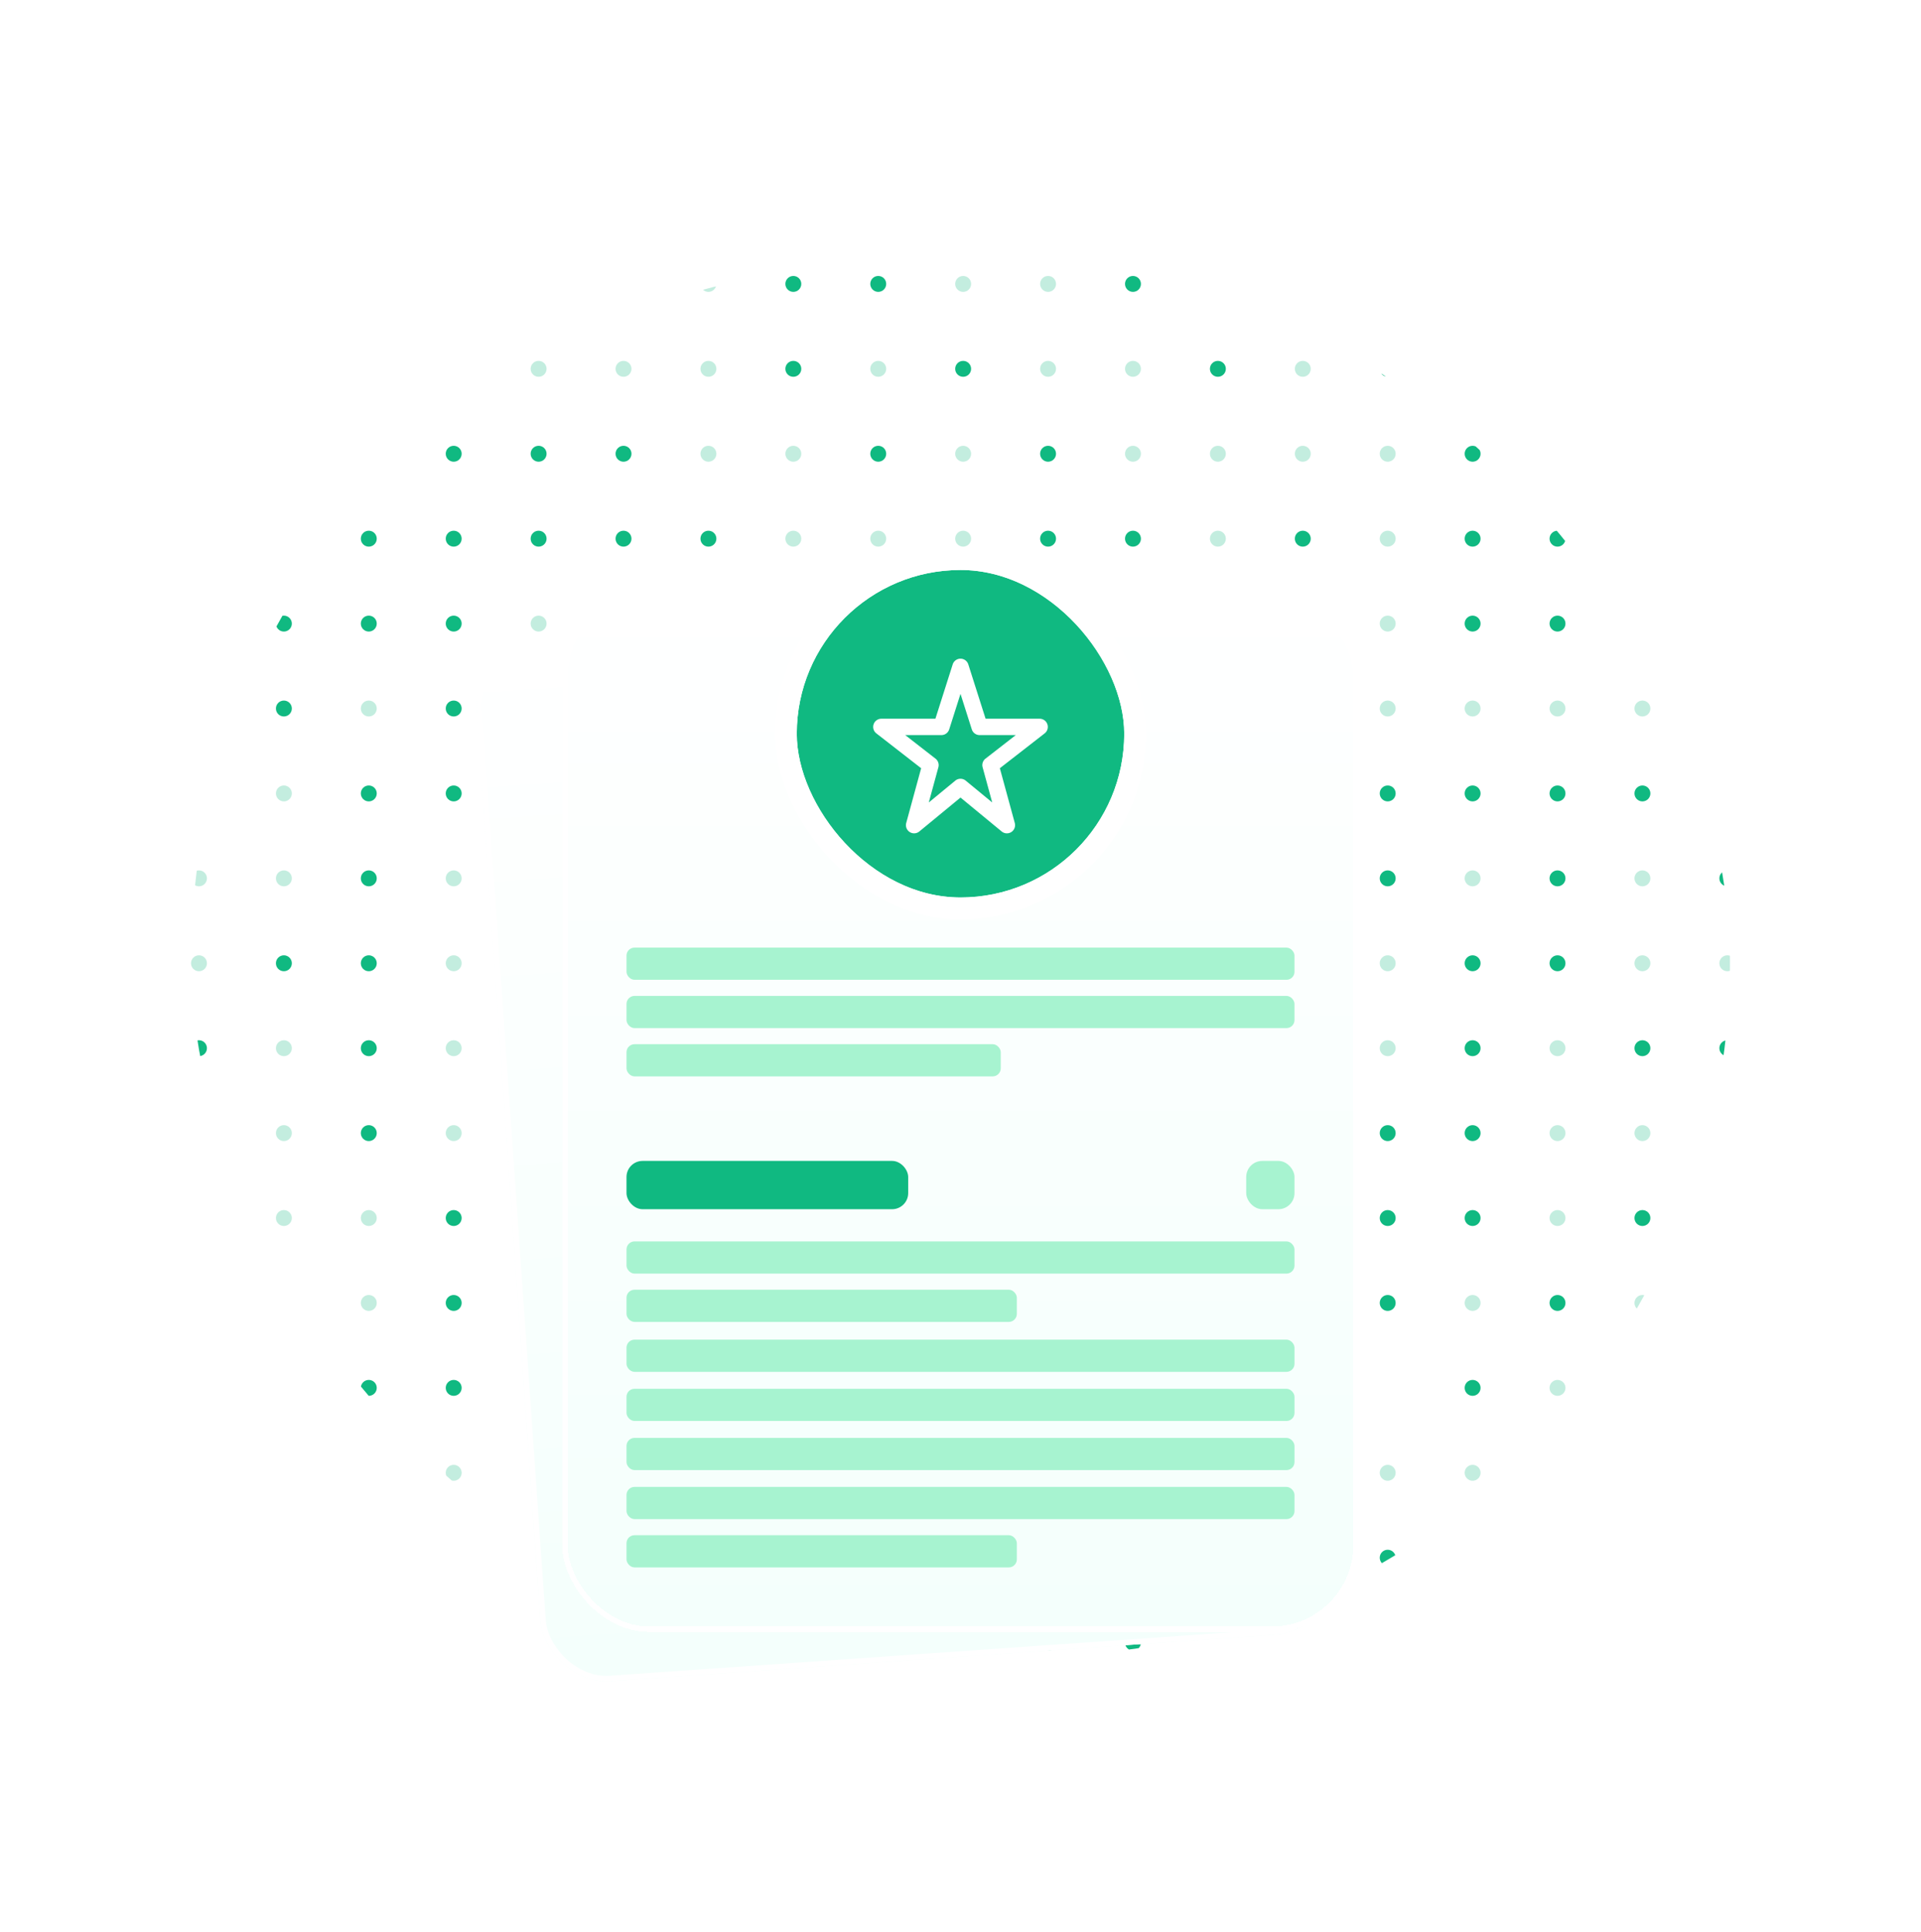 <svg xmlns="http://www.w3.org/2000/svg" width="352" height="354" fill="none"><g fill="#10B981" clip-path="url(#a)"><circle cx="36.459" cy="52.017" r="1.459"/><circle cx="36.459" cy="67.576" r="1.459" opacity=".25"/><circle cx="36.459" cy="83.134" r="1.459" opacity=".25"/><circle cx="36.459" cy="98.693" r="1.459"/><circle cx="36.459" cy="114.252" r="1.459"/><circle cx="36.459" cy="129.81" r="1.459"/><circle cx="36.459" cy="145.369" r="1.459"/><circle cx="36.459" cy="160.927" r="1.459" opacity=".25"/><circle cx="36.459" cy="176.486" r="1.459" opacity=".25"/><circle cx="36.459" cy="192.046" r="1.459"/><circle cx="36.459" cy="207.603" r="1.459" opacity=".25"/><circle cx="36.459" cy="223.162" r="1.459" opacity=".25"/><circle cx="36.459" cy="238.72" r="1.459"/><circle cx="36.459" cy="254.28" r="1.459"/><circle cx="36.459" cy="269.838" r="1.459" opacity=".25"/><circle cx="36.459" cy="285.396" r="1.459"/><circle cx="36.459" cy="300.955" r="1.459"/><circle cx="52.017" cy="52.017" r="1.459"/><circle cx="52.017" cy="67.576" r="1.459" opacity=".25"/><circle cx="52.017" cy="83.134" r="1.459"/><circle cx="52.017" cy="98.693" r="1.459"/><circle cx="52.017" cy="114.252" r="1.459"/><circle cx="52.017" cy="129.81" r="1.459"/><circle cx="52.017" cy="145.369" r="1.459" opacity=".25"/><circle cx="52.017" cy="160.927" r="1.459" opacity=".25"/><circle cx="52.017" cy="176.486" r="1.459"/><circle cx="52.017" cy="192.046" r="1.459" opacity=".25"/><circle cx="52.017" cy="207.603" r="1.459" opacity=".25"/><circle cx="52.017" cy="223.162" r="1.459" opacity=".25"/><circle cx="52.017" cy="238.72" r="1.459" opacity=".25"/><circle cx="52.017" cy="254.28" r="1.459"/><circle cx="52.017" cy="269.838" r="1.459" opacity=".25"/><circle cx="52.017" cy="285.396" r="1.459"/><circle cx="52.017" cy="300.955" r="1.459"/><circle cx="67.576" cy="52.017" r="1.459"/><circle cx="67.576" cy="67.576" r="1.459"/><circle cx="67.576" cy="83.134" r="1.459"/><circle cx="67.576" cy="98.693" r="1.459"/><circle cx="67.576" cy="114.252" r="1.459"/><circle cx="67.576" cy="129.81" r="1.459" opacity=".25"/><circle cx="67.576" cy="145.369" r="1.459"/><circle cx="67.576" cy="160.927" r="1.459"/><circle cx="67.576" cy="176.486" r="1.459"/><circle cx="67.576" cy="192.046" r="1.459"/><circle cx="67.576" cy="207.603" r="1.459"/><circle cx="67.576" cy="223.162" r="1.459" opacity=".25"/><circle cx="67.576" cy="238.72" r="1.459" opacity=".25"/><circle cx="67.576" cy="254.28" r="1.459"/><circle cx="67.576" cy="269.838" r="1.459" opacity=".25"/><circle cx="67.576" cy="285.396" r="1.459"/><circle cx="67.576" cy="300.955" r="1.459"/><circle cx="83.134" cy="52.017" r="1.459" opacity=".25"/><circle cx="83.134" cy="67.576" r="1.459" opacity=".25"/><circle cx="83.134" cy="83.134" r="1.459"/><circle cx="83.134" cy="98.693" r="1.459"/><circle cx="114.252" cy="129.81" r="1.459"/><circle cx="129.81" cy="114.252" r="1.459"/><circle cx="83.134" cy="114.252" r="1.459"/><circle cx="83.134" cy="129.81" r="1.459"/><circle cx="83.134" cy="145.369" r="1.459"/><circle cx="83.134" cy="160.927" r="1.459" opacity=".25"/><circle cx="83.134" cy="176.486" r="1.459" opacity=".25"/><circle cx="83.134" cy="192.046" r="1.459" opacity=".25"/><circle cx="83.134" cy="207.603" r="1.459" opacity=".25"/><circle cx="83.134" cy="223.162" r="1.459"/><circle cx="83.134" cy="238.72" r="1.459"/><circle cx="83.134" cy="254.28" r="1.459"/><circle cx="83.134" cy="269.838" r="1.459" opacity=".25"/><circle cx="83.134" cy="285.396" r="1.459" opacity=".25"/><circle cx="83.134" cy="300.955" r="1.459"/><circle cx="98.693" cy="52.017" r="1.459" opacity=".25"/><circle cx="98.693" cy="67.576" r="1.459" opacity=".25"/><circle cx="98.693" cy="83.134" r="1.459"/><circle cx="98.693" cy="98.693" r="1.459"/><circle cx="114.252" cy="114.252" r="1.459"/><circle cx="98.693" cy="114.252" r="1.459" opacity=".25"/><circle cx="98.693" cy="129.81" r="1.459" opacity=".25"/><circle cx="98.693" cy="145.369" r="1.459" opacity=".25"/><circle cx="98.693" cy="160.927" r="1.459"/><circle cx="98.693" cy="176.486" r="1.459"/><circle cx="98.693" cy="192.046" r="1.459"/><circle cx="98.693" cy="207.603" r="1.459"/><circle cx="98.693" cy="223.162" r="1.459" opacity=".25"/><circle cx="98.693" cy="238.72" r="1.459"/><circle cx="114.252" cy="238.72" r="1.459"/><circle cx="98.693" cy="254.28" r="1.459"/><circle cx="98.693" cy="269.838" r="1.459" opacity=".25"/><circle cx="98.693" cy="285.396" r="1.459"/><circle cx="98.693" cy="300.955" r="1.459"/><circle cx="114.252" cy="52.017" r="1.459" opacity=".25"/><circle cx="114.252" cy="67.576" r="1.459" opacity=".25"/><circle cx="114.252" cy="83.134" r="1.459"/><circle cx="114.252" cy="98.693" r="1.459"/><circle cx="114.252" cy="254.28" r="1.459" opacity=".25"/><circle cx="129.81" cy="238.72" r="1.459" opacity=".25"/><circle cx="114.252" cy="223.162" r="1.459" opacity=".25"/><circle cx="114.252" cy="269.838" r="1.459" opacity=".25"/><circle cx="114.252" cy="285.396" r="1.459" opacity=".25"/><circle cx="114.252" cy="300.955" r="1.459"/><circle cx="129.81" cy="52.017" r="1.459" opacity=".25"/><circle cx="129.81" cy="67.576" r="1.459" opacity=".25"/><circle cx="129.81" cy="83.134" r="1.459" opacity=".25"/><circle cx="129.81" cy="98.693" r="1.459"/><circle cx="129.81" cy="254.28" r="1.459"/><circle cx="129.81" cy="269.838" r="1.459" opacity=".25"/><circle cx="129.81" cy="285.396" r="1.459"/><circle cx="129.81" cy="300.955" r="1.459"/><circle cx="145.369" cy="52.017" r="1.459"/><circle cx="145.369" cy="67.576" r="1.459"/><circle cx="145.369" cy="83.134" r="1.459" opacity=".25"/><circle cx="145.369" cy="98.693" r="1.459" opacity=".25"/><circle cx="145.369" cy="254.28" r="1.459" opacity=".25"/><circle cx="145.369" cy="269.838" r="1.459"/><circle cx="145.369" cy="285.396" r="1.459"/><circle cx="145.369" cy="300.955" r="1.459" opacity=".25"/><circle cx="160.927" cy="52.017" r="1.459"/><circle cx="160.927" cy="67.576" r="1.459" opacity=".25"/><circle cx="160.927" cy="83.134" r="1.459"/><circle cx="160.927" cy="98.693" r="1.459" opacity=".25"/><circle cx="160.927" cy="254.28" r="1.459" opacity=".25"/><circle cx="160.927" cy="269.838" r="1.459" opacity=".25"/><circle cx="160.927" cy="285.396" r="1.459" opacity=".25"/><circle cx="160.927" cy="300.955" r="1.459"/><circle cx="176.486" cy="52.017" r="1.459" opacity=".25"/><circle cx="176.486" cy="67.576" r="1.459"/><circle cx="176.486" cy="83.134" r="1.459" opacity=".25"/><circle cx="176.486" cy="98.693" r="1.459" opacity=".25"/><circle cx="176.486" cy="254.28" r="1.459"/><circle cx="176.486" cy="269.838" r="1.459"/><circle cx="176.486" cy="285.396" r="1.459" opacity=".25"/><circle cx="176.486" cy="300.955" r="1.459" opacity=".25"/><circle cx="192.045" cy="52.017" r="1.459" opacity=".25"/><circle cx="192.045" cy="67.576" r="1.459" opacity=".25"/><circle cx="192.045" cy="83.134" r="1.459"/><circle cx="192.045" cy="98.693" r="1.459"/><circle cx="192.045" cy="254.28" r="1.459"/><circle cx="192.045" cy="269.838" r="1.459" opacity=".25"/><circle cx="192.045" cy="285.396" r="1.459" opacity=".25"/><circle cx="192.045" cy="300.955" r="1.459"/><circle cx="207.603" cy="52.017" r="1.459"/><circle cx="207.603" cy="67.576" r="1.459" opacity=".25"/><circle cx="207.603" cy="83.134" r="1.459" opacity=".25"/><circle cx="207.603" cy="98.693" r="1.459"/><circle cx="207.603" cy="254.28" r="1.459"/><circle cx="207.603" cy="269.838" r="1.459"/><circle cx="207.603" cy="285.396" r="1.459" opacity=".25"/><circle cx="207.603" cy="300.955" r="1.459"/><circle cx="223.162" cy="52.017" r="1.459" opacity=".25"/><circle cx="223.162" cy="67.576" r="1.459"/><circle cx="223.162" cy="83.134" r="1.459" opacity=".25"/><circle cx="223.162" cy="114.252" r="1.459" opacity=".25"/><circle cx="238.72" cy="129.81" r="1.459"/><circle cx="223.162" cy="98.693" r="1.459" opacity=".25"/><circle cx="223.162" cy="254.28" r="1.459" opacity=".25"/><circle cx="223.162" cy="238.72" r="1.459" opacity=".25"/><circle cx="238.72" cy="222.19" r="1.459"/><circle cx="223.162" cy="269.838" r="1.459" opacity=".25"/><circle cx="223.162" cy="285.396" r="1.459" opacity=".25"/><circle cx="223.162" cy="300.955" r="1.459"/><circle cx="238.72" cy="52.017" r="1.459"/><circle cx="238.72" cy="67.576" r="1.459" opacity=".25"/><circle cx="238.72" cy="83.134" r="1.459" opacity=".25"/><circle cx="238.72" cy="98.693" r="1.459"/><circle cx="238.72" cy="254.28" r="1.459"/><circle cx="238.72" cy="269.838" r="1.459"/><circle cx="238.72" cy="285.396" r="1.459"/><circle cx="238.72" cy="300.955" r="1.459" opacity=".25"/><circle cx="254.279" cy="52.017" r="1.459"/><circle cx="254.279" cy="67.576" r="1.459"/><circle cx="254.279" cy="83.134" r="1.459" opacity=".25"/><circle cx="254.279" cy="98.693" r="1.459" opacity=".25"/><circle cx="238.72" cy="114.252" r="1.459" opacity=".25"/><circle cx="254.279" cy="114.252" r="1.459" opacity=".25"/><circle cx="254.279" cy="129.81" r="1.459" opacity=".25"/><circle cx="254.279" cy="145.369" r="1.459"/><circle cx="254.279" cy="160.927" r="1.459"/><circle cx="254.279" cy="176.486" r="1.459" opacity=".25"/><circle cx="254.279" cy="192.046" r="1.459" opacity=".25"/><circle cx="254.279" cy="207.603" r="1.459"/><circle cx="254.279" cy="223.162" r="1.459"/><circle cx="254.279" cy="238.72" r="1.459"/><circle cx="238.72" cy="238.72" r="1.459" opacity=".25"/><circle cx="254.279" cy="269.838" r="1.459" opacity=".25"/><circle cx="254.279" cy="285.396" r="1.459"/><circle cx="254.279" cy="300.955" r="1.459"/><circle cx="269.838" cy="52.017" r="1.459"/><circle cx="269.838" cy="67.576" r="1.459"/><circle cx="269.838" cy="83.134" r="1.459"/><circle cx="269.838" cy="98.693" r="1.459"/><circle cx="269.838" cy="114.252" r="1.459"/><circle cx="269.838" cy="129.81" r="1.459" opacity=".25"/><circle cx="269.838" cy="145.369" r="1.459"/><circle cx="269.838" cy="160.927" r="1.459" opacity=".25"/><circle cx="269.838" cy="176.486" r="1.459"/><circle cx="269.838" cy="192.046" r="1.459"/><circle cx="269.838" cy="207.603" r="1.459"/><circle cx="269.838" cy="223.162" r="1.459"/><circle cx="269.838" cy="238.72" r="1.459" opacity=".25"/><circle cx="269.838" cy="254.28" r="1.459"/><circle cx="269.838" cy="269.838" r="1.459" opacity=".25"/><circle cx="269.838" cy="285.396" r="1.459" opacity=".25"/><circle cx="269.838" cy="300.955" r="1.459"/><circle cx="285.396" cy="52.017" r="1.459" opacity=".25"/><circle cx="285.396" cy="67.576" r="1.459"/><circle cx="285.396" cy="83.134" r="1.459"/><circle cx="285.396" cy="98.693" r="1.459"/><circle cx="285.396" cy="114.252" r="1.459"/><circle cx="285.396" cy="129.81" r="1.459" opacity=".25"/><circle cx="285.396" cy="145.369" r="1.459"/><circle cx="285.396" cy="160.927" r="1.459"/><circle cx="285.396" cy="176.486" r="1.459"/><circle cx="285.396" cy="192.046" r="1.459" opacity=".25"/><circle cx="285.396" cy="207.603" r="1.459" opacity=".25"/><circle cx="285.396" cy="223.162" r="1.459" opacity=".25"/><circle cx="285.396" cy="238.72" r="1.459"/><circle cx="285.396" cy="254.28" r="1.459" opacity=".25"/><circle cx="285.396" cy="269.838" r="1.459" opacity=".25"/><circle cx="285.396" cy="285.396" r="1.459" opacity=".25"/><circle cx="285.396" cy="300.955" r="1.459" opacity=".25"/><circle cx="300.955" cy="52.017" r="1.459"/><circle cx="300.955" cy="67.576" r="1.459" opacity=".25"/><circle cx="300.955" cy="83.134" r="1.459" opacity=".25"/><circle cx="300.955" cy="98.693" r="1.459"/><circle cx="300.955" cy="114.252" r="1.459" opacity=".25"/><circle cx="300.955" cy="129.81" r="1.459" opacity=".25"/><circle cx="300.955" cy="145.369" r="1.459"/><circle cx="300.955" cy="160.927" r="1.459" opacity=".25"/><circle cx="300.955" cy="176.486" r="1.459" opacity=".25"/><circle cx="300.955" cy="192.046" r="1.459"/><circle cx="300.955" cy="207.603" r="1.459" opacity=".25"/><circle cx="300.955" cy="223.162" r="1.459"/><circle cx="300.955" cy="238.72" r="1.459" opacity=".25"/><circle cx="300.955" cy="254.28" r="1.459"/><circle cx="300.955" cy="269.838" r="1.459"/><circle cx="300.955" cy="285.396" r="1.459"/><circle cx="300.955" cy="300.955" r="1.459" opacity=".25"/><circle cx="316.513" cy="52.017" r="1.459"/><circle cx="316.513" cy="67.576" r="1.459" opacity=".25"/><circle cx="316.513" cy="83.134" r="1.459" opacity=".25"/><circle cx="316.513" cy="98.693" r="1.459"/><circle cx="316.513" cy="114.252" r="1.459" opacity=".25"/><circle cx="316.513" cy="129.81" r="1.459" opacity=".25"/><circle cx="316.513" cy="145.369" r="1.459" opacity=".25"/><circle cx="316.513" cy="160.927" r="1.459"/><circle cx="316.513" cy="176.486" r="1.459" opacity=".25"/><circle cx="316.513" cy="192.046" r="1.459"/><circle cx="316.513" cy="207.603" r="1.459"/><circle cx="316.513" cy="223.162" r="1.459" opacity=".25"/><circle cx="316.513" cy="238.72" r="1.459"/><circle cx="316.513" cy="254.28" r="1.459"/><circle cx="316.513" cy="269.838" r="1.459"/><circle cx="316.513" cy="285.396" r="1.459"/><circle cx="316.513" cy="300.955" r="1.459"/></g><g filter="url(#b)"><rect width="146" height="191" x="86.516" y="83.325" fill="url(#c)" rx="12" transform="rotate(-4 86.516 83.325)"/><rect width="145" height="190" x="87.049" y="83.789" stroke="#fff" rx="11.5" transform="rotate(-4 87.05 83.79)"/></g><g filter="url(#d)"><rect width="146" height="191" x="103" y="73" fill="url(#e)" rx="16" shape-rendering="crispEdges"/><rect width="145" height="190" x="103.5" y="73.5" stroke="#fff" rx="15.5" shape-rendering="crispEdges"/><rect width="122.404" height="5.899" x="114.799" y="138.616" fill="#A7F3D0" rx="1.475"/><rect width="122.404" height="5.899" x="114.799" y="192.444" fill="#A7F3D0" rx="1.475"/><rect width="122.404" height="5.899" x="114.799" y="210.444" fill="#A7F3D0" rx="1.475"/><rect width="122.404" height="5.899" x="114.799" y="219.444" fill="#A7F3D0" rx="1.475"/><rect width="122.404" height="5.899" x="114.799" y="228.444" fill="#A7F3D0" rx="1.475"/><rect width="122.404" height="5.899" x="114.799" y="237.424" fill="#A7F3D0" rx="1.475"/><rect width="122.404" height="5.899" x="114.799" y="147.465" fill="#A7F3D0" rx="1.475"/><rect width="71.525" height="5.899" x="114.799" y="201.293" fill="#A7F3D0" rx="1.475"/><rect width="71.525" height="5.899" x="114.799" y="246.273" fill="#A7F3D0" rx="1.475"/><rect width="68.576" height="5.899" x="114.799" y="156.313" fill="#A7F3D0" rx="1.475"/><rect width="51.616" height="8.848" x="114.799" y="177.697" fill="#10B981" rx="2.949"/><rect width="8.848" height="8.848" x="228.354" y="177.697" fill="#A7F3D0" rx="2.949"/><g filter="url(#f)"><rect width="60" height="60" x="146" y="63" fill="#10B981" rx="30"/><rect width="64" height="64" x="144" y="61" stroke="#fff" stroke-width="4" rx="32"/><g filter="url(#g)"><path fill="#fff" fill-rule="evenodd" d="M176 77a1.5 1.5 0 0 1 1.429 1.045L180.597 88h9.903a1.5 1.5 0 0 1 .921 2.684l-8.211 6.386 2.737 10.035c.172.631-.084 1.3-.632 1.655a1.502 1.502 0 0 1-1.768-.102L176 102.443l-7.546 6.215a1.502 1.502 0 0 1-2.401-1.553l2.737-10.035-8.211-6.386A1.5 1.5 0 0 1 161.5 88h9.903l3.168-9.955A1.5 1.5 0 0 1 176 77Zm0 6.447-2.071 6.508A1.5 1.5 0 0 1 172.5 91h-6.628l5.549 4.316c.478.372.686.995.526 1.579l-1.758 6.448 4.858-4a1.5 1.5 0 0 1 1.907 0l4.857 4-1.758-6.448a1.5 1.5 0 0 1 .526-1.579L186.128 91H179.5a1.5 1.5 0 0 1-1.429-1.045L176 83.447Z" clip-rule="evenodd"/></g></g></g><defs><filter id="b" width="254.969" height="296.719" x="38.516" y="57.141" color-interpolation-filters="sRGB" filterUnits="userSpaceOnUse"><feFlood flood-opacity="0" result="BackgroundImageFix"/><feColorMatrix in="SourceAlpha" result="hardAlpha" values="0 0 0 0 0 0 0 0 0 0 0 0 0 0 0 0 0 0 127 0"/><feOffset dy="32"/><feGaussianBlur stdDeviation="24"/><feComposite in2="hardAlpha" operator="out"/><feColorMatrix values="0 0 0 0 0.191 0 0 0 0 0.617 0 0 0 0 0.515 0 0 0 0.08 0"/><feBlend in2="BackgroundImageFix" result="effect1_dropShadow_620_13399"/><feColorMatrix in="SourceAlpha" result="hardAlpha" values="0 0 0 0 0 0 0 0 0 0 0 0 0 0 0 0 0 0 127 0"/><feOffset dy="3"/><feGaussianBlur stdDeviation="3"/><feComposite in2="hardAlpha" operator="out"/><feColorMatrix values="0 0 0 0 0 0 0 0 0 0 0 0 0 0 0 0 0 0 0.05 0"/><feBlend in2="effect1_dropShadow_620_13399" result="effect2_dropShadow_620_13399"/><feBlend in="SourceGraphic" in2="effect2_dropShadow_620_13399" result="shape"/></filter><filter id="d" width="242" height="301" x="55" y="43" color-interpolation-filters="sRGB" filterUnits="userSpaceOnUse"><feFlood flood-opacity="0" result="BackgroundImageFix"/><feColorMatrix in="SourceAlpha" result="hardAlpha" values="0 0 0 0 0 0 0 0 0 0 0 0 0 0 0 0 0 0 127 0"/><feOffset dy="32"/><feGaussianBlur stdDeviation="24"/><feComposite in2="hardAlpha" operator="out"/><feColorMatrix values="0 0 0 0 0.191 0 0 0 0 0.617 0 0 0 0 0.489 0 0 0 0.08 0"/><feBlend in2="BackgroundImageFix" result="effect1_dropShadow_620_13399"/><feColorMatrix in="SourceAlpha" result="hardAlpha" values="0 0 0 0 0 0 0 0 0 0 0 0 0 0 0 0 0 0 127 0"/><feOffset dy="3"/><feGaussianBlur stdDeviation="3"/><feComposite in2="hardAlpha" operator="out"/><feColorMatrix values="0 0 0 0 0 0 0 0 0 0 0 0 0 0 0 0 0 0 0.05 0"/><feBlend in2="effect1_dropShadow_620_13399" result="effect2_dropShadow_620_13399"/><feBlend in="SourceGraphic" in2="effect2_dropShadow_620_13399" result="shape"/></filter><filter id="f" width="93.714" height="93.714" x="129.143" y="50.429" color-interpolation-filters="sRGB" filterUnits="userSpaceOnUse"><feFlood flood-opacity="0" result="BackgroundImageFix"/><feColorMatrix in="SourceAlpha" result="hardAlpha" values="0 0 0 0 0 0 0 0 0 0 0 0 0 0 0 0 0 0 127 0"/><feOffset dy="2.143"/><feGaussianBlur stdDeviation="1.071"/><feComposite in2="hardAlpha" operator="out"/><feColorMatrix values="0 0 0 0 0.557 0 0 0 0 0.945 0 0 0 0 0.764 0 0 0 1 0"/><feBlend in2="BackgroundImageFix" result="effect1_dropShadow_620_13399"/><feColorMatrix in="SourceAlpha" result="hardAlpha" values="0 0 0 0 0 0 0 0 0 0 0 0 0 0 0 0 0 0 127 0"/><feOffset dy="4.286"/><feGaussianBlur stdDeviation="6.429"/><feComposite in2="hardAlpha" operator="out"/><feColorMatrix values="0 0 0 0 0.765 0 0 0 0 0.913 0 0 0 0 0.864 0 0 0 1 0"/><feBlend in2="effect1_dropShadow_620_13399" result="effect2_dropShadow_620_13399"/><feBlend in="SourceGraphic" in2="effect2_dropShadow_620_13399" result="shape"/></filter><filter id="g" width="41" height="41" x="155.5" y="74.188" color-interpolation-filters="sRGB" filterUnits="userSpaceOnUse"><feFlood flood-opacity="0" result="BackgroundImageFix"/><feColorMatrix in="SourceAlpha" result="hardAlpha" values="0 0 0 0 0 0 0 0 0 0 0 0 0 0 0 0 0 0 127 0"/><feOffset dy="1.688"/><feGaussianBlur stdDeviation="2.25"/><feComposite in2="hardAlpha" operator="out"/><feColorMatrix values="0 0 0 0 0.283 0 0 0 0 0.04 0 0 0 0 0.433 0 0 0 0.12 0"/><feBlend in2="BackgroundImageFix" result="effect1_dropShadow_620_13399"/><feColorMatrix in="SourceAlpha" result="hardAlpha" values="0 0 0 0 0 0 0 0 0 0 0 0 0 0 0 0 0 0 127 0"/><feOffset dy=".563"/><feGaussianBlur stdDeviation=".844"/><feComposite in2="hardAlpha" operator="out"/><feColorMatrix values="0 0 0 0 0 0 0 0 0 0 0 0 0 0 0 0 0 0 0.17 0"/><feBlend in2="effect1_dropShadow_620_13399" result="effect2_dropShadow_620_13399"/><feBlend in="SourceGraphic" in2="effect2_dropShadow_620_13399" result="shape"/></filter><linearGradient id="c" x1="159.516" x2="159.516" y1="83.325" y2="274.325" gradientUnits="userSpaceOnUse"><stop stop-color="#fff"/><stop offset="1" stop-color="#F4FFFC"/></linearGradient><linearGradient id="e" x1="176" x2="176" y1="73" y2="264" gradientUnits="userSpaceOnUse"><stop stop-color="#fff"/><stop offset="1" stop-color="#F4FFFC"/></linearGradient><clipPath id="a"><rect width="282" height="254.772" x="35" y="48.614" fill="#fff" rx="127.386"/></clipPath></defs></svg>
